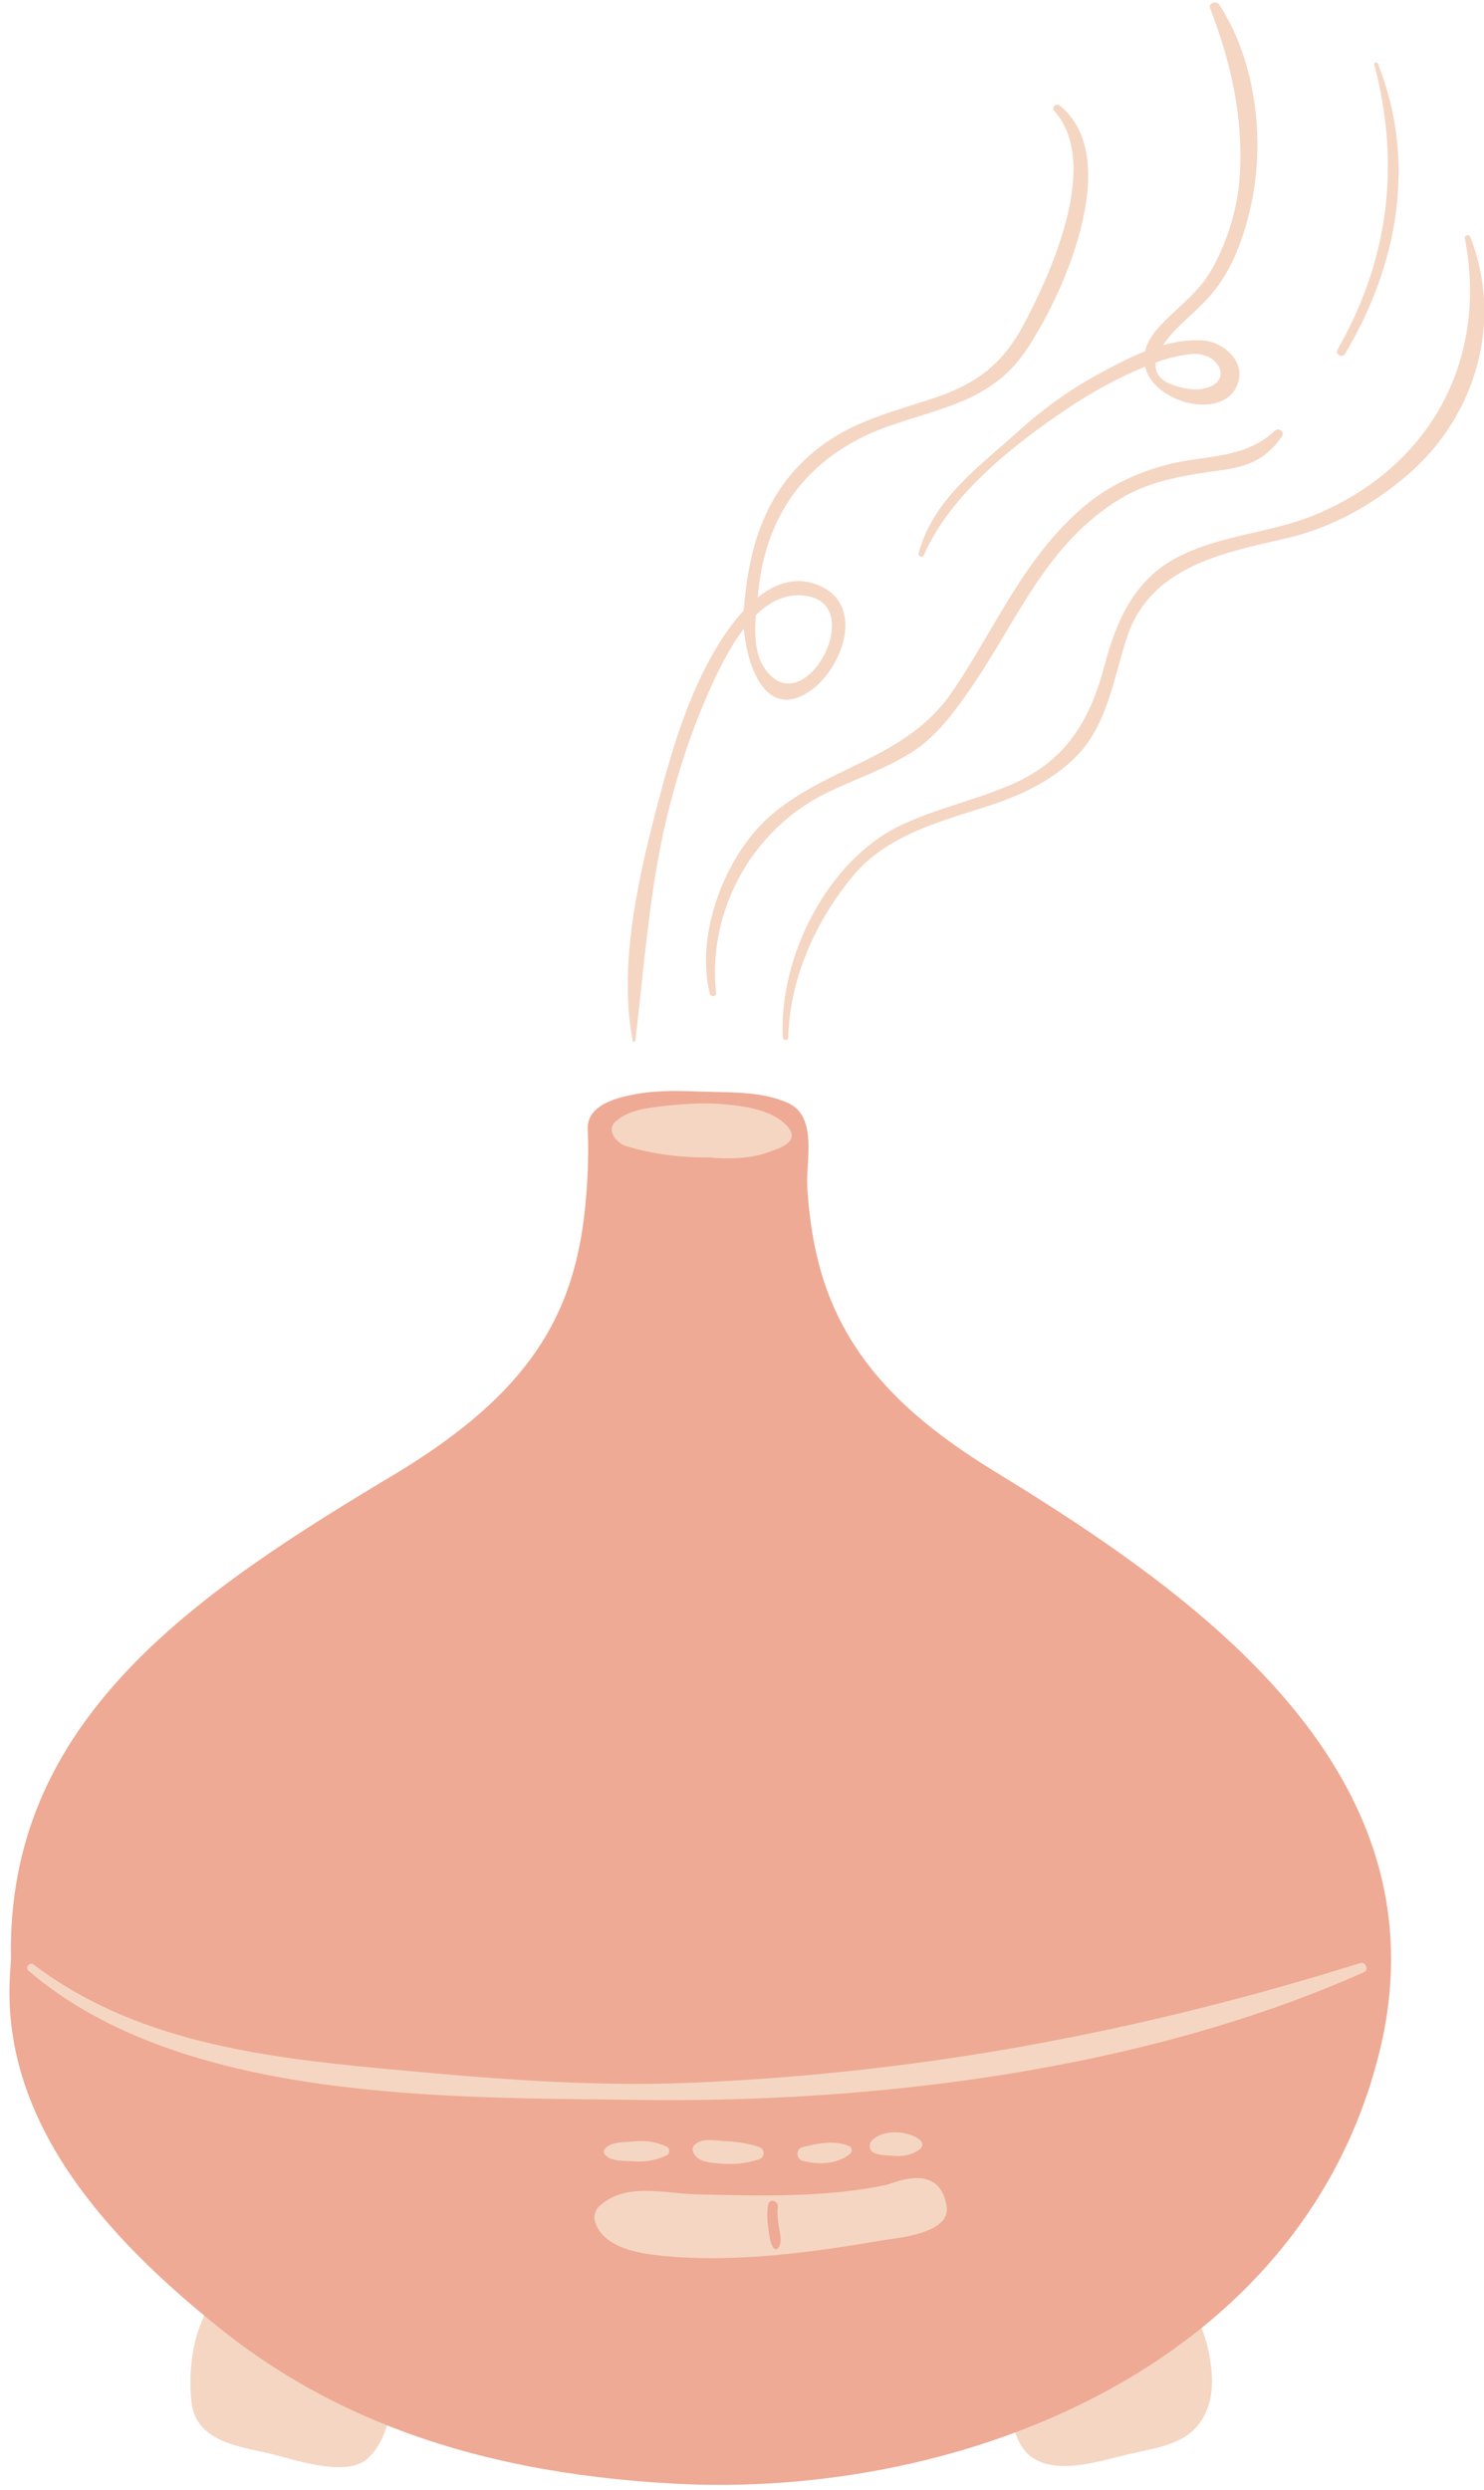 <?xml version="1.0" encoding="UTF-8"?><svg xmlns="http://www.w3.org/2000/svg" xmlns:xlink="http://www.w3.org/1999/xlink" height="501.5" preserveAspectRatio="xMidYMid meet" version="1.0" viewBox="-1.9 -0.5 299.1 501.5" width="299.1" zoomAndPan="magnify"><defs><clipPath id="a"><path d="M 155 46 L 297.27 46 L 297.27 209 L 155 209 Z M 155 46"/></clipPath></defs><g><g id="change1_1"><path d="M 198.699 295.957 C 192.984 292.465 187.41 288.617 182.371 284.199 C 175.09 277.809 169.262 270.418 165.57 261.414 C 162.617 254.199 161.297 246.449 160.805 238.699 C 160.473 233.457 162.988 224.379 156.91 221.652 C 151.887 219.395 145.984 219.555 140.59 219.395 C 135.949 219.254 131.254 219.012 126.711 219.793 C 122.84 220.461 116.312 221.879 116.551 227.004 C 116.797 232.336 116.547 237.777 115.992 243.082 C 113.715 264.918 104.324 280.152 78.465 295.953 C 37.277 320.504 -0.738 345.965 0.316 394.152 L 0.137 396.793 C -1.855 425.828 18.355 448.594 39.285 465.914 C 36.727 471.113 75.246 490.785 76.121 488.008 C 76.113 488.004 76.105 488 76.094 487.996 C 94.055 495.156 113.406 498.602 133.539 499.73 C 156.438 501.02 180.691 497.676 202.707 489.445 C 203.402 491.387 242.16 473.297 240.297 468.367 C 240.297 468.371 240.293 468.375 240.289 468.379 C 257.402 454.562 270.41 436.098 276.141 412.746 C 277.73 406.273 278.469 400.07 278.473 394.129 C 278.492 348.598 235.211 318.266 198.699 295.957" fill="#eeaa94"/></g><g id="change2_2"><path d="M 39.285 465.914 C 36.73 471.117 36.086 477.824 36.684 483.27 C 37.555 491.145 45.82 492.184 51.988 493.582 C 56.801 494.676 67.426 498.586 71.965 494.875 C 73.91 493.277 75.246 490.789 76.121 488.008 C 64.242 483.277 52.969 476.918 42.484 468.523 C 41.418 467.672 40.352 466.797 39.285 465.914" fill="#f5d6c3"/></g><g id="change2_3"><path d="M 202.707 489.445 C 203.402 491.391 204.348 493.051 205.609 494.082 C 210.664 498.219 219.473 495.262 225.102 493.938 C 232.512 492.191 239.395 491.746 241.812 483.562 C 243.035 479.414 242.16 473.297 240.297 468.371 C 229.207 477.328 216.391 484.332 202.707 489.445" fill="#f5d6c3"/></g><g id="change2_4"><path d="M 272.266 394.895 C 227.855 408.773 183.574 417.137 137.004 419.02 C 116.031 419.867 95.367 418.039 74.527 416.082 C 50.121 413.789 24.871 410.398 4.82 395.156 C 4.082 394.602 3.133 395.844 3.832 396.438 C 34.773 422.938 88.191 421.938 126.715 422.461 C 174.887 423.109 228.734 416.434 273.031 396.73 C 274.086 396.266 273.336 394.559 272.266 394.895" fill="#f5d6c3"/></g><g id="change2_5"><path d="M 154.996 452.234 C 154.754 452.633 154.219 452.602 153.969 452.234 C 153.145 451.02 153.121 449.309 152.906 447.891 C 152.684 446.398 152.664 445.008 152.934 443.523 C 153.164 442.227 155.039 442.809 154.871 444.055 C 154.652 445.691 154.961 447.254 155.227 448.863 C 155.43 450.07 155.664 451.137 154.996 452.234 Z M 176.93 439.547 C 164.453 442.176 151.371 441.781 138.727 441.492 C 132.043 441.344 124.109 438.93 118.812 443.941 C 118.039 444.676 117.684 445.945 118.012 446.973 C 119.688 452.219 126.609 453.359 131.461 453.852 C 145.941 455.316 161.449 453.234 175.762 450.777 C 178.613 450.285 189.77 449.488 188.891 443.902 C 187.82 437.078 182.328 437.465 176.93 439.547" fill="#f5d6c3"/></g><g id="change2_6"><path d="M 132.473 433.633 C 133.141 433.328 133.145 432.16 132.473 431.859 C 130.242 430.867 128.246 430.578 125.805 430.824 C 124.004 431.008 121.18 430.828 119.988 432.348 C 119.711 432.711 119.703 433.074 119.988 433.438 C 121.195 434.965 124.016 434.695 125.805 434.832 C 128.246 435.016 130.258 434.637 132.473 433.633" fill="#f5d6c3"/></g><g id="change2_7"><path d="M 143.055 435.27 C 146.004 435.539 148.301 435.312 151.09 434.414 C 152.312 434.02 152.309 432.34 151.09 431.941 C 148.613 431.141 146.516 430.871 143.906 430.738 C 142.008 430.637 139.469 430.062 138.023 431.594 C 137.613 432.027 137.605 432.551 137.84 433.074 C 138.664 434.969 141.23 435.105 143.055 435.27" fill="#f5d6c3"/></g><g id="change2_8"><path d="M 169.484 433.266 C 169.914 432.895 169.836 432.027 169.301 431.789 C 166.402 430.492 162.848 431.207 159.848 431.973 C 158.469 432.324 158.5 434.352 159.848 434.719 C 162.984 435.578 166.969 435.453 169.484 433.266" fill="#f5d6c3"/></g><g id="change2_9"><path d="M 178.578 433.742 C 180.238 433.895 182.094 433.434 183.434 432.453 C 184.188 431.902 184.172 430.988 183.434 430.438 C 180.984 428.598 176.062 428.312 173.824 430.656 C 173.195 431.316 173.219 432.625 174.137 433.059 C 175.566 433.727 177.035 433.609 178.578 433.742" fill="#f5d6c3"/></g><g id="change2_10"><path d="M 150.449 123.398 C 153.477 120.445 157.117 118.66 161.398 119.688 C 172.602 122.363 159.656 145.637 152.047 133.867 C 150.242 131.074 150.16 127.105 150.449 123.398 Z M 126.16 209.078 C 127.977 193.988 128.91 179.332 132.43 164.445 C 134.605 155.258 137.602 146.199 141.52 137.605 C 143.035 134.277 145.191 129.828 148.016 126.156 C 148.637 133.383 152.266 144.469 160.965 138.949 C 167.543 134.773 172.672 121.918 163.594 117.617 C 158.82 115.359 154.453 116.922 150.805 119.848 C 150.859 119.344 150.914 118.852 150.965 118.383 C 152.676 101.961 161.949 90.594 177.629 85.191 C 188.191 81.555 197.965 80.074 204.664 70.41 C 212.098 59.688 224.898 31.5 211.719 20.773 C 210.945 20.141 209.926 21.117 210.613 21.879 C 220.012 32.41 209.914 54.508 204.527 64.691 C 200.387 72.531 195.234 76.672 186.688 79.559 C 178.324 82.379 170.285 84.152 163.145 89.684 C 152.41 98 149 109.457 147.984 122.492 C 146.402 124.199 145.016 126.066 143.859 127.812 C 137.473 137.469 133.867 149.262 130.934 160.352 C 126.926 175.496 122.645 193.574 125.613 209.152 C 125.676 209.488 126.125 209.363 126.16 209.078" fill="#f5d6c3"/></g><g clip-path="url(#a)" id="change2_1"><path d="M 294.449 47.27 C 294.184 46.59 293.211 46.84 293.355 47.574 C 298.047 72.094 286.312 93.559 263.238 103.16 C 254.051 106.984 243.977 107.148 235.062 111.926 C 226.703 116.406 223.082 124.59 220.793 133.277 C 217.73 144.934 212.793 152.969 201.434 157.742 C 194.301 160.746 186.711 162.383 179.688 165.711 C 164.812 172.762 155.043 192.395 155.871 208.441 C 155.91 209.152 156.969 209.16 156.984 208.438 C 157.27 196.586 162.492 185.02 169.98 175.969 C 176.711 167.832 187.188 165.078 196.809 161.992 C 203.562 159.824 209.832 157.016 214.918 151.957 C 221.324 145.582 222.547 136.035 225.246 127.852 C 229.914 113.715 244.391 110.883 257.086 107.992 C 266.398 105.871 274.73 101.258 281.922 95.039 C 295.645 83.188 301.086 64.199 294.449 47.27" fill="#f5d6c3"/></g><g id="change2_11"><path d="M 216.879 101.27 C 204.504 111.602 198.926 125.715 190.082 138.746 C 180.891 152.281 165.531 153.566 153.75 163.484 C 144.281 171.449 138.133 187.656 141.18 199.695 C 141.355 200.371 142.496 200.25 142.426 199.527 C 140.641 183 149.641 166.676 164.445 159.34 C 170.336 156.426 176.477 154.473 182.047 150.902 C 186.965 147.746 190.578 142.73 193.848 137.992 C 203.336 124.223 208.938 108.988 223.992 99.906 C 230.453 96.008 237.766 95.137 245.059 94.09 C 250.129 93.371 253.672 91.543 256.504 87.34 C 257.102 86.461 255.801 85.547 255.07 86.238 C 248.891 92.105 240.785 91.109 233.145 93.141 C 227.281 94.691 221.551 97.367 216.879 101.27" fill="#f5d6c3"/></g><g id="change2_12"><path d="M 269.188 70.77 C 279.855 52.926 283.711 32.016 275.797 12.32 C 275.629 11.895 274.965 12.047 275.09 12.516 C 280.387 32.672 278.043 51.746 267.695 69.902 C 267.148 70.863 268.617 71.723 269.188 70.77" fill="#f5d6c3"/></g><g id="change2_13"><path d="M 231.059 72.496 C 233.324 71.68 235.672 71.086 238.07 70.828 C 244.203 70.176 247.094 77.141 239.812 77.906 C 238.434 77.984 237.07 77.824 235.73 77.418 C 231.812 76.461 230.773 74.555 231.059 72.496 Z M 183.25 110.914 C 183.086 111.52 184.023 111.957 184.285 111.355 C 189.609 99.125 202.309 89.137 213.262 81.773 C 218.172 78.473 223.414 75.613 228.883 73.348 C 230.664 80.945 245.457 84.531 247.723 76.305 C 248.91 71.961 244.383 68.281 240.469 68.055 C 237.781 67.898 235.117 68.297 232.52 69.027 C 233.613 67.344 235.035 65.867 235.836 65.094 C 237.965 63.02 240.164 61.195 242.117 58.941 C 246.426 53.965 248.723 47.504 250.164 41.199 C 253.184 28 251.285 11.895 243.859 0.453 C 243.266 -0.465 241.574 0.117 242.012 1.23 C 246.16 11.941 248.609 22.73 248.012 34.277 C 247.652 41.172 245.637 47.875 242.262 53.871 C 239.531 58.727 235.016 61.625 231.414 65.691 C 230.012 67.277 229.219 68.812 228.887 70.266 C 225.773 71.488 222.773 73.062 219.957 74.586 C 214.051 77.793 208.586 81.633 203.609 86.133 C 195.609 93.363 186.188 99.977 183.25 110.914" fill="#f5d6c3"/></g><g id="change2_14"><path d="M 124.328 230.359 C 129.645 231.977 135.348 232.676 140.977 232.637 C 143.066 232.844 145.16 232.879 147.316 232.723 C 149.297 232.574 151.238 232.227 153.098 231.531 C 154.66 230.949 158.492 229.91 157.531 227.465 C 157.156 226.504 155.973 225.488 155.141 224.93 C 152.73 223.309 149.777 222.641 146.949 222.242 C 143.855 221.809 140.746 221.633 137.621 221.805 C 134.82 221.957 131.965 222.207 129.188 222.613 C 126.707 222.973 124.121 223.668 122.203 225.363 C 120.105 227.211 122.496 229.805 124.328 230.359" fill="#f5d6c3"/></g></g></svg>
